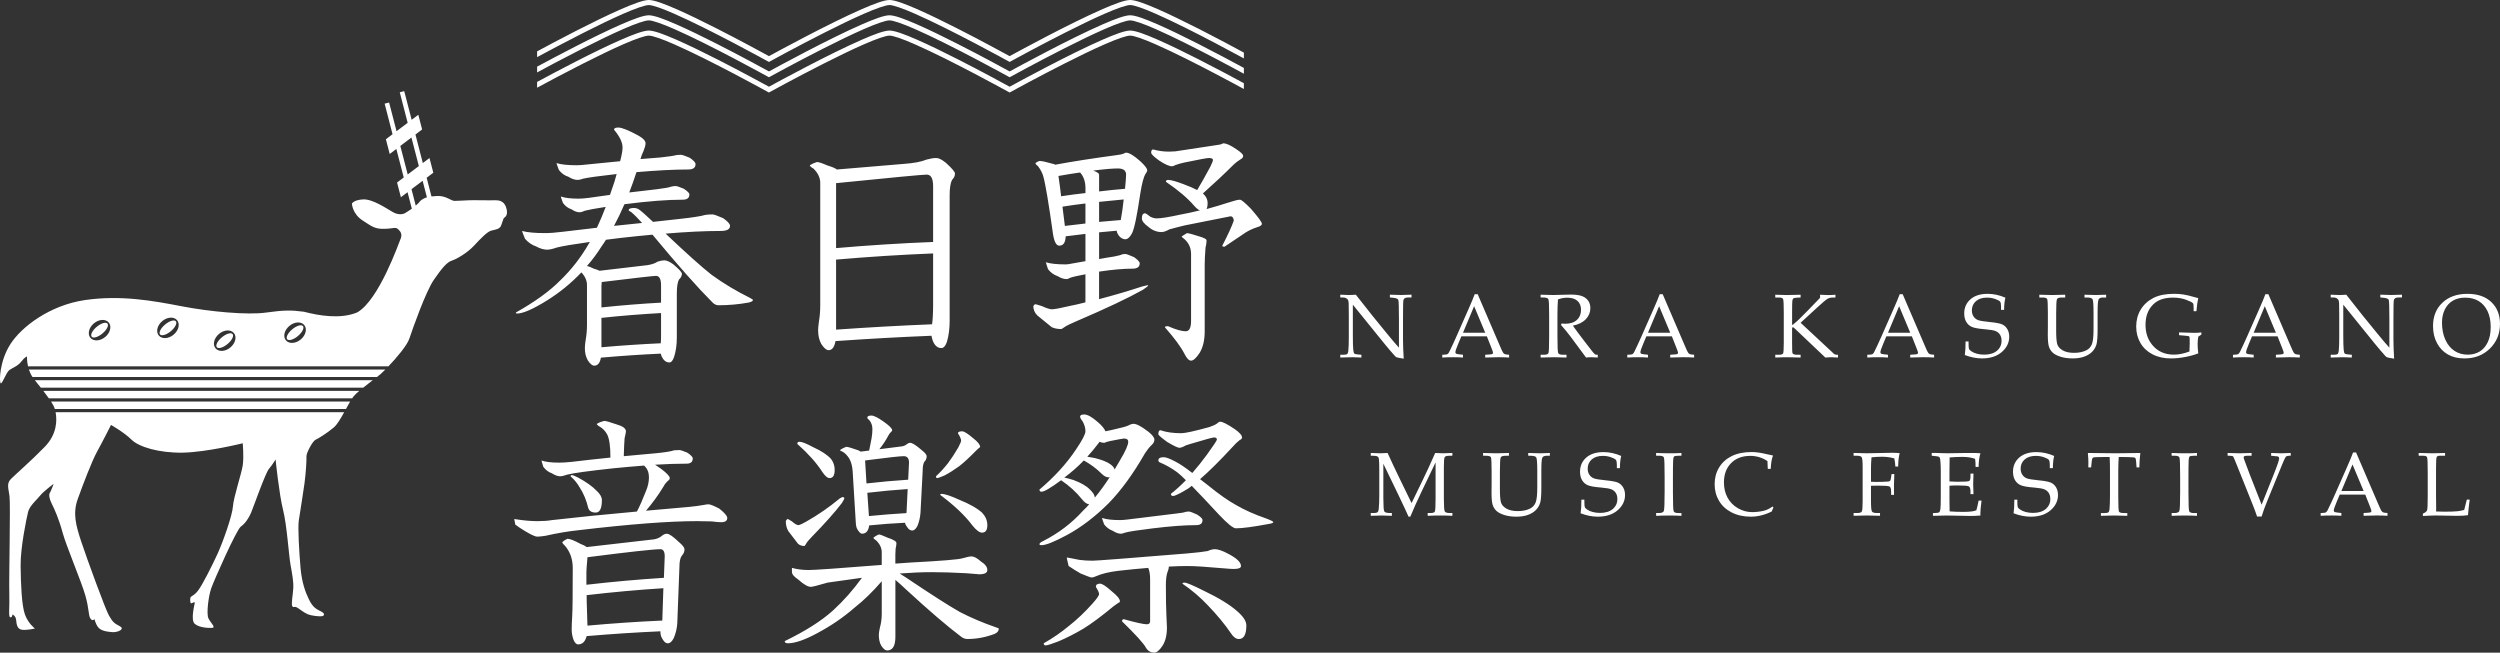 <svg xmlns="http://www.w3.org/2000/svg" id="c" viewBox="0 0 1285.05 335.47"><rect x="0" y="0" width="1285.05" height="335.47" fill="#333333" stroke="none"/><g id="d"><path d="M695.39,156.61v15.69c0,3.57.07,6.06.21,7.47.11,1.08.29,1.73.54,1.96.25.24.98.41,2.18.51l1.46.11v1.43c-1.65-.11-3.15-.16-4.48-.16-.92,0-3.05.05-6.37.16v-1.43h1.63c.98,0,1.63-.14,1.93-.41s.49-.81.57-1.61c.17-1.66.25-3.93.25-6.79v-11.28c0-2.12-.02-4.21-.07-6.29-.03-.88-.15-1.48-.35-1.8-.2-.33-.5-.62-.9-.87-.39-.26-.95-.39-1.66-.39h-1.41v-1.43c1.92.11,3.39.16,4.4.16,1.09,0,2.28-.05,3.59-.16,1.5,1.83,2.91,3.61,4.23,5.34,1.32,1.73,2.7,3.48,4.12,5.23l7.76,9.53c2.8,3.42,4.82,5.8,6.06,7.13v-14.57c0-6.1-.11-9.43-.33-10-.22-.57-1.09-.93-2.62-1.08l-1.7-.16v-1.43c2.44.11,4.33.16,5.67.16s3.22-.05,5.45-.16v1.43h-1.75c-1.41,0-2.22.47-2.43,1.41-.14.62-.2,3.93-.2,9.94v10.24c0,2.75.12,6.04.36,9.87-2.06-.32-3.25-.55-3.59-.69-.33-.14-.65-.38-.95-.71-1.68-1.86-3.44-3.93-5.29-6.2l-16.32-20.16ZM764.29,172.89h-13.13l-1.54,3.65c-1.01,2.42-1.52,3.9-1.52,4.45,0,.35.09.6.28.75.19.15.67.27,1.44.36l2.18.25v1.43c-1.45-.11-3.09-.16-4.9-.16-2.18,0-4.09.05-5.74.16v-1.43l.68-.02c1.06-.03,1.74-.14,2.05-.33.31-.19.64-.65.99-1.4,1.07-2.18,2.17-4.53,3.29-7.06l6.24-14.14c1.67-3.75,2.8-6.48,3.41-8.17h1.54l11.48,26.71c.77,1.82,1.29,2.91,1.54,3.28.26.37.55.64.88.79.33.16,1.08.27,2.25.33v1.43c-1.97-.11-3.84-.16-5.63-.16-1.67,0-3.88.05-6.65.16v-1.43l2.25-.14c.8-.06,1.28-.14,1.43-.25.23-.17.34-.38.34-.63,0-.27-.23-.98-.68-2.13l-2.49-6.31ZM752.01,171.03h11.43l-5.71-13.64-5.72,13.64ZM808.49,167.4c1.48,2.13,3.32,4.62,5.51,7.44l4.36,5.65c.77.97,1.29,1.52,1.54,1.66.26.14.52.2.79.2h.59v1.43c-1.26-.11-2.35-.16-3.29-.16-.86,0-1.77.05-2.72.16l-8.04-10.85c-1.5-2-3.1-3.95-4.81-5.86l.23-.77c.88.08,1.53.11,1.95.11,2.53,0,4.51-.65,5.94-1.95,1.43-1.3,2.14-3.04,2.14-5.22,0-1.95-.61-3.48-1.82-4.57-1.21-1.1-2.96-1.65-5.24-1.65-1.59,0-3.19.29-4.79.89-.18,2.41-.27,4.98-.27,7.72v10.96c0,5.34.13,8.3.39,8.89.26.58,1.09.87,2.5.87h1.77v1.43c-2.51-.11-4.59-.16-6.24-.16-1.3,0-3.65.05-7.06.16v-1.43h1.7c1.3,0,2.07-.28,2.32-.85s.36-3.55.36-8.95v-10.92c0-4.69-.14-7.32-.42-7.88-.28-.56-1.19-.84-2.74-.84h-1.23v-1.43c2.81.11,4.96.16,6.45.16,1,0,2.44-.04,4.31-.11,2.18-.08,3.75-.11,4.7-.11,2.62,0,4.6.28,5.96.83,1.35.55,2.38,1.35,3.09,2.39.7,1.04,1.06,2.29,1.06,3.75,0,2.13-.77,4.02-2.3,5.65-1.54,1.63-3.76,2.75-6.68,3.36ZM859.39,172.89h-13.13l-1.54,3.65c-1.01,2.42-1.52,3.9-1.52,4.45,0,.35.09.6.28.75.19.15.67.27,1.44.36l2.18.25v1.43c-1.45-.11-3.09-.16-4.9-.16-2.18,0-4.09.05-5.74.16v-1.43l.68-.02c1.06-.03,1.74-.14,2.05-.33.31-.19.64-.65.99-1.4,1.07-2.18,2.17-4.53,3.29-7.06l6.24-14.14c1.67-3.75,2.8-6.48,3.41-8.17h1.54l11.48,26.71c.77,1.82,1.29,2.91,1.54,3.28.26.37.55.64.88.79.33.16,1.08.27,2.25.33v1.43c-1.97-.11-3.84-.16-5.63-.16-1.67,0-3.88.05-6.65.16v-1.43l2.25-.14c.8-.06,1.28-.14,1.43-.25.23-.17.34-.38.34-.63,0-.27-.23-.98-.68-2.13l-2.49-6.31ZM847.1,171.03h11.43l-5.71-13.64-5.72,13.64ZM925.54,165.9l15.48,14.41,1.41,1.34c.29.29.58.48.87.57.29.09.78.14,1.46.14v1.43c-1.24-.11-2.33-.16-3.27-.16-.98,0-2.06.05-3.22.16l-15.64-14.84c-.53-.5-.85-.75-.98-.75-.32,0-.48.29-.48.88v6.92c0,3.37.07,5.22.21,5.54.23.54,1.05.82,2.46.82h1.71v1.43c-2.47-.11-4.66-.16-6.57-.16s-4.15.05-6.46.16v-1.43h1.84c1.21,0,1.94-.22,2.18-.67s.36-2.37.36-5.78v-15.18c0-4.16-.12-6.5-.36-7.02-.24-.52-.97-.78-2.18-.78h-1.84v-1.43c2.77.11,4.78.16,6.03.16.89,0,3.23-.05,7-.16v1.43l-1.8.07c-1.03.04-1.69.19-1.96.42-.27.23-.45.7-.51,1.4-.07.7-.1,2.7-.1,6.01v6.13h.32c1.24-1.01,2.31-1.94,3.2-2.78s2.36-2.31,4.4-4.41l6.45-6.67v-1.59c1.66.11,3.04.16,4.13.16s2.39-.05,3.77-.16v1.43h-1.23c-1.09,0-2.01.21-2.77.62s-2.5,1.88-5.24,4.39l-8.67,7.97ZM982.75,172.89h-13.13l-1.54,3.65c-1.01,2.42-1.52,3.9-1.52,4.45,0,.35.09.6.28.75.19.15.67.27,1.44.36l2.18.25v1.43c-1.45-.11-3.09-.16-4.9-.16-2.18,0-4.09.05-5.74.16v-1.43l.68-.02c1.06-.03,1.74-.14,2.05-.33.31-.19.64-.65.99-1.4,1.07-2.18,2.17-4.53,3.29-7.06l6.24-14.14c1.67-3.75,2.8-6.48,3.41-8.17h1.54l11.48,26.71c.77,1.82,1.29,2.91,1.54,3.28.26.37.55.64.88.79.33.16,1.08.27,2.25.33v1.43c-1.97-.11-3.84-.16-5.63-.16-1.67,0-3.88.05-6.65.16v-1.43l2.25-.14c.8-.06,1.28-.14,1.43-.25.23-.17.34-.38.34-.63,0-.27-.23-.98-.68-2.13l-2.49-6.31ZM970.47,171.03h11.43l-5.71-13.64-5.72,13.64ZM1030.82,153.01c-.42,1.57-.65,3.66-.68,6.26h-1.57v-1.82c0-1.18-.16-1.98-.48-2.41-.32-.42-1.15-.87-2.49-1.35s-2.75-.71-4.23-.71c-2.42,0-4.32.61-5.71,1.83-1.38,1.22-2.08,2.79-2.08,4.71,0,1.21.28,2.25.85,3.12.57.87,1.33,1.5,2.29,1.88.96.38,3,.72,6.12,1.02,3.12.3,5.22.7,6.32,1.2,1.1.5,1.97,1.3,2.63,2.41.66,1.11.99,2.42.99,3.93,0,3.04-1.27,5.66-3.81,7.86s-5.93,3.29-10.17,3.29c-1.45,0-2.92-.15-4.39-.44s-2.96-.73-4.46-1.3c.27-1.82.4-4.15.39-6.99h1.54v1.14c0,1.47.08,2.38.23,2.72.15.35.51.72,1.07,1.11.83.59,1.82,1.04,2.97,1.35,1.15.31,2.39.47,3.72.47,2.86,0,5.07-.67,6.63-2.02s2.34-3.06,2.34-5.13c0-1.21-.26-2.24-.79-3.08-.53-.84-1.27-1.46-2.22-1.87s-2.72-.72-5.29-.93c-3.42-.27-5.74-.68-6.97-1.23s-2.19-1.4-2.88-2.58c-.7-1.17-1.04-2.63-1.04-4.37,0-2.95,1.07-5.36,3.2-7.24,2.13-1.88,5.08-2.81,8.85-2.81,1.51,0,3.03.16,4.55.49,1.52.33,3.04.82,4.57,1.49ZM1048.26,152.92v-1.43c3.1.11,5.36.16,6.76.16,1.48,0,3.66-.05,6.54-.16v1.43h-1.66c-1.42,0-2.28.27-2.56.82-.29.54-.43,3.01-.43,7.4v8.9c0,3.25.18,5.52.53,6.79.35,1.27,1.27,2.35,2.76,3.22,1.48.88,3.46,1.32,5.95,1.32s4.71-.47,6.47-1.41c1.21-.65,2.1-1.66,2.66-3.03.56-1.37.84-3.97.84-7.8v-8.56c0-3.96-.18-6.23-.53-6.8s-1.33-.85-2.94-.85h-1.18v-1.43c3.14.11,5.13.16,5.98.16,1.38,0,3.09-.05,5.14-.16v1.43h-1.55c-1.2,0-1.97.32-2.32.96-.34.64-.51,2.9-.51,6.77v8.51c0,3.89-.19,6.51-.58,7.86-.39,1.35-1.09,2.58-2.11,3.67-1.02,1.09-2.38,1.95-4.09,2.59-1.7.64-3.7.95-6,.95s-4.46-.28-6.24-.85c-1.79-.57-3.13-1.27-4.03-2.1s-1.55-1.85-1.95-3.05c-.4-1.2-.6-3.25-.6-6.14l.04-4.31v-6.92c0-4.27-.12-6.66-.37-7.17-.25-.51-1.05-.77-2.39-.77h-1.61ZM1129.96,173.05c-.23,1.27-.34,2.57-.34,3.88,0,1.39.11,2.96.34,4.7-2.01.79-4.29,1.42-6.82,1.89-2.53.48-4.96.72-7.27.72-3.57,0-6.71-.7-9.41-2.1s-4.78-3.34-6.23-5.83c-1.45-2.49-2.18-5.32-2.18-8.48s.78-6.18,2.34-8.73c1.56-2.55,3.73-4.53,6.51-5.95s6.31-2.12,10.58-2.12c1.74,0,3.34.11,4.81.34,1.47.23,3.38.68,5.74,1.36l1.93.52c-.4,1.6-.72,3.84-.95,6.72h-1.43v-1.5c0-1.48-.12-2.35-.36-2.61-.45-.48-1.66-1.08-3.61-1.8s-4.18-1.08-6.7-1.08c-4.45,0-7.85,1.2-10.21,3.59-2.57,2.6-3.86,6.04-3.86,10.33s1.16,7.58,3.47,10.4c2.72,3.33,6.44,4.99,11.14,4.99,2.45,0,5.11-.54,7.97-1.62.09-1.27.14-2.63.14-4.07,0-1.87-.03-2.94-.09-3.22-.06-.28-.17-.46-.33-.55-.16-.08-.95-.19-2.37-.31l-2.68-.23v-1.43c3.46.15,6.04.23,7.72.23,1.45,0,2.7-.08,3.74-.23v1.13l-1.59,1.04ZM1170.72,172.89h-13.13l-1.54,3.65c-1.01,2.42-1.52,3.9-1.52,4.45,0,.35.09.6.28.75.19.15.67.27,1.44.36l2.18.25v1.43c-1.45-.11-3.09-.16-4.9-.16-2.18,0-4.09.05-5.74.16v-1.43l.68-.02c1.06-.03,1.74-.14,2.05-.33.31-.19.64-.65.99-1.4,1.07-2.18,2.17-4.53,3.29-7.06l6.24-14.14c1.67-3.75,2.8-6.48,3.41-8.17h1.54l11.48,26.71c.77,1.82,1.29,2.91,1.54,3.28.26.37.55.64.88.79.33.16,1.08.27,2.25.33v1.43c-1.97-.11-3.84-.16-5.63-.16-1.67,0-3.88.05-6.65.16v-1.43l2.25-.14c.8-.06,1.28-.14,1.43-.25.23-.17.34-.38.34-.63,0-.27-.23-.98-.68-2.13l-2.49-6.31ZM1158.43,171.03h11.43l-5.71-13.64-5.72,13.64ZM1204.49,156.61v15.69c0,3.57.07,6.06.21,7.47.11,1.08.29,1.73.54,1.96.25.24.98.41,2.18.51l1.46.11v1.43c-1.65-.11-3.15-.16-4.48-.16-.92,0-3.05.05-6.37.16v-1.43h1.63c.98,0,1.63-.14,1.93-.41s.49-.81.57-1.61c.17-1.66.25-3.93.25-6.79v-11.28c0-2.12-.02-4.21-.07-6.29-.03-.88-.15-1.48-.35-1.8-.2-.33-.5-.62-.9-.87-.39-.26-.95-.39-1.66-.39h-1.41v-1.43c1.92.11,3.39.16,4.4.16,1.09,0,2.28-.05,3.59-.16,1.5,1.83,2.91,3.61,4.23,5.34,1.32,1.73,2.7,3.48,4.12,5.23l7.76,9.53c2.8,3.42,4.82,5.8,6.06,7.13v-14.57c0-6.1-.11-9.43-.33-10-.22-.57-1.09-.93-2.62-1.08l-1.7-.16v-1.43c2.44.11,4.33.16,5.67.16s3.22-.05,5.45-.16v1.43h-1.75c-1.41,0-2.22.47-2.43,1.41-.14.62-.2,3.93-.2,9.94v10.24c0,2.75.12,6.04.36,9.87-2.06-.32-3.25-.55-3.59-.69-.33-.14-.65-.38-.95-.71-1.68-1.86-3.44-3.93-5.29-6.2l-16.32-20.16ZM1250.62,167.63c0-4.98,1.6-8.99,4.82-12.03,3.21-3.04,7.49-4.56,12.83-4.56s9.34,1.41,12.32,4.23c2.98,2.82,4.46,6.57,4.46,11.25,0,5.04-1.73,9.25-5.18,12.64-3.45,3.39-7.81,5.08-13.06,5.08-3.29,0-6.12-.67-8.49-2-2.38-1.33-4.25-3.28-5.63-5.83-1.38-2.56-2.07-5.48-2.07-8.78ZM1255.23,165.77c0,3.42.59,6.4,1.76,8.93,1.17,2.54,2.75,4.43,4.71,5.7,1.97,1.26,4.22,1.9,6.75,1.9,2.35,0,4.4-.54,6.16-1.61s3.14-2.68,4.15-4.81c1.01-2.13,1.51-4.73,1.51-7.79,0-3.21-.56-5.95-1.67-8.23-1.11-2.28-2.64-3.99-4.58-5.14-1.94-1.15-4.23-1.72-6.88-1.72-2.42,0-4.51.51-6.27,1.52s-3.13,2.5-4.13,4.46c-1,1.96-1.5,4.23-1.5,6.8ZM737.9,237.74l-6.75,14.04c-2.53,5.27-4.6,9.87-6.22,13.81h-.91c-.56-1.35-2.17-4.81-4.82-10.38l-8.13-16.84v17.55c0,4.09.16,6.41.49,6.96.33.55,1.34.83,3.05.83h.84v1.43c-2.11-.11-3.82-.16-5.14-.16-.96,0-2.86.05-5.71.16v-1.43h1.48c1,0,1.66-.14,2-.43s.54-.81.61-1.57c.2-2.12.29-4.4.29-6.85v-12.85c0-3.1-.07-5.15-.2-6.15-.06-.51-.28-.91-.67-1.18s-1.15-.41-2.3-.41h-1.2v-1.43c2.63.11,4.29.16,4.97.16.86,0,2.09-.05,3.68-.16,1.83,4.07,3.95,8.56,6.34,13.47l5.98,12.29,5.52-11.38c1.94-3.98,4.15-8.77,6.63-14.38,1.89.11,3.22.16,3.99.16.89,0,2.5-.05,4.83-.16v1.43h-1.48c-1.34,0-2.16.23-2.45.69-.3.46-.44,2.12-.44,4.98v16.59c0,3.69.16,5.81.47,6.36.31.54,1.18.82,2.61.82h1.3v1.43c-2.1-.11-4.12-.16-6.04-.16-2.12,0-4.33.05-6.65.16v-1.43h1.5c1.19,0,1.92-.26,2.17-.78.25-.52.38-2.77.38-6.73v-18.45ZM762.33,234.27v-1.43c3.1.11,5.36.16,6.76.16,1.48,0,3.66-.05,6.54-.16v1.43h-1.66c-1.42,0-2.28.27-2.56.82-.29.54-.43,3.01-.43,7.4v8.9c0,3.25.18,5.52.53,6.79.35,1.27,1.27,2.35,2.76,3.22,1.48.88,3.46,1.32,5.95,1.32s4.71-.47,6.47-1.41c1.21-.65,2.1-1.66,2.66-3.03.56-1.37.84-3.97.84-7.8v-8.56c0-3.96-.18-6.23-.53-6.8s-1.33-.85-2.94-.85h-1.18v-1.43c3.14.11,5.13.16,5.98.16,1.38,0,3.09-.05,5.14-.16v1.43h-1.55c-1.2,0-1.97.32-2.32.96-.34.64-.51,2.9-.51,6.77v8.51c0,3.89-.19,6.51-.58,7.86-.39,1.35-1.09,2.58-2.11,3.67-1.02,1.09-2.38,1.95-4.09,2.59-1.7.64-3.7.95-6,.95s-4.46-.28-6.24-.85c-1.79-.57-3.13-1.27-4.03-2.1s-1.55-1.85-1.95-3.05c-.4-1.2-.6-3.25-.6-6.14l.04-4.31v-6.92c0-4.27-.12-6.66-.37-7.17-.25-.51-1.05-.77-2.39-.77h-1.61ZM833.34,234.36c-.42,1.57-.65,3.66-.68,6.26h-1.57v-1.82c0-1.18-.16-1.98-.48-2.41-.32-.42-1.15-.87-2.49-1.35s-2.75-.71-4.23-.71c-2.42,0-4.32.61-5.71,1.83-1.38,1.22-2.08,2.79-2.08,4.71,0,1.21.28,2.25.85,3.12.57.87,1.33,1.5,2.29,1.88.96.38,3,.72,6.12,1.02,3.12.3,5.22.7,6.32,1.2,1.1.5,1.97,1.3,2.63,2.41.66,1.11.99,2.42.99,3.93,0,3.04-1.27,5.66-3.81,7.86s-5.93,3.29-10.17,3.29c-1.45,0-2.92-.15-4.39-.44s-2.96-.73-4.46-1.3c.27-1.82.4-4.15.39-6.99h1.54v1.14c0,1.47.08,2.38.23,2.72.15.35.51.72,1.07,1.11.83.59,1.82,1.04,2.97,1.35,1.15.31,2.39.47,3.72.47,2.86,0,5.07-.67,6.63-2.02s2.34-3.06,2.34-5.13c0-1.21-.26-2.24-.79-3.08-.53-.84-1.27-1.46-2.22-1.87s-2.72-.72-5.29-.93c-3.42-.27-5.74-.68-6.97-1.23s-2.19-1.4-2.88-2.58c-.7-1.17-1.04-2.63-1.04-4.37,0-2.95,1.07-5.36,3.2-7.24,2.13-1.88,5.08-2.81,8.85-2.81,1.51,0,3.03.16,4.55.49,1.52.33,3.04.82,4.57,1.49ZM851.27,263.7h1.43c1.41,0,2.25-.34,2.53-1.02.28-.68.42-3.94.42-9.78v-7.69c0-6.05-.12-9.39-.36-10.01s-.97-.93-2.18-.93h-1.84v-1.43c2.52.11,5,.16,7.46.16,2.05,0,3.9-.05,5.57-.16v1.43h-1.76c-1.08,0-1.76.13-2.03.39-.27.26-.43.91-.48,1.95-.08,1.62-.11,4.5-.11,8.65v7.83c0,5.89.13,9.13.39,9.73.26.6,1.09.9,2.49.9h1.51v1.43c-1.86-.11-3.9-.16-6.09-.16-2.56,0-4.87.05-6.93.16v-1.43ZM908.68,241.03l-.18-4.04c-1.35-.89-2.76-1.56-4.23-2s-3.01-.66-4.62-.66c-4.08,0-7.36,1.24-9.82,3.72-2.46,2.48-3.69,5.8-3.69,9.96,0,2.92.62,5.52,1.87,7.81,1.25,2.28,3.02,4.09,5.32,5.42,2.3,1.33,4.73,2,7.29,2,2.03,0,4.03-.23,6.01-.7,1.48-.35,2.97-1.07,4.47-2.18l.48.45c-.32.7-.61,1.4-.88,2.11-1.77.88-3.55,1.54-5.34,1.99s-3.6.67-5.41.67c-3.72,0-7-.72-9.82-2.16-2.82-1.44-4.99-3.42-6.5-5.96-1.51-2.53-2.27-5.4-2.27-8.59s.76-6.05,2.29-8.57,3.69-4.47,6.48-5.86c2.79-1.38,6.22-2.08,10.29-2.08,2.13,0,4.63.35,7.49,1.04,1.42.33,2.58.58,3.47.75-.68,1.62-1.07,3.9-1.18,6.85h-1.52ZM961.72,249.7v7.79c0,3.1.17,4.91.5,5.43s1.18.78,2.54.78h1.61v1.43c-2.88-.11-5.17-.16-6.88-.16s-3.96.05-6.7.16v-1.43h1.82c1.3,0,2.1-.25,2.39-.75s.44-2.32.44-5.47v-17.12c0-3.07-.16-4.85-.49-5.35-.33-.5-1.17-.75-2.53-.75h-1.63v-1.43c2.51.11,4.77.16,6.79.16l13.05-.25c1.36,0,2.65.07,3.86.2-.48,1.62-.75,3.91-.79,6.88h-1.45c-.09-1.57-.27-2.98-.54-4.22-2.07-.54-4.17-.82-6.29-.82-1.85,0-3.65.1-5.42.29-.18,1.97-.27,3.75-.27,5.36v7.22c.91.04,1.8.07,2.68.07,2.27,0,4.26-.06,5.97-.18.57-.03.96-.15,1.17-.37s.37-.81.51-1.76l.23-1.73h1.43c-.12,2.77-.18,4.55-.18,5.33l.02,5.36h-1.5v-1.75c0-1.39-.27-2.24-.79-2.54-.53-.3-2.56-.45-6.08-.45-.97,0-2.12.02-3.45.07ZM1002.06,249.7v5.57l.02,3.21c0,2,.02,3.46.07,4.39,2.21.17,4.58.25,7.11.25,1.7,0,3.12-.08,4.27-.23.74-.09,1.53-.29,2.36-.59.38-1.33.76-3,1.16-4.99h1.5c-.41,3.32-.61,5.54-.61,6.65l.04,1.02c-1.74.15-3.45.23-5.13.23l-3.56-.07c-3.93-.11-6.82-.16-8.67-.16s-4.12.05-7.06.16v-1.43h.7c1.32,0,2.14-.13,2.49-.39.34-.26.57-.86.68-1.82s.17-3.06.17-6.31v-12.46c0-2.04-.05-3.71-.15-5.02s-.2-2.08-.32-2.33c-.11-.25-.28-.44-.49-.58-.21-.14-.86-.26-1.95-.36l-1.75-.18v-1.43h2.45l2.41.08c1.35.05,2.37.08,3.06.08l8.72-.13,4.13-.03c1.41-.01,2.83.04,4.27.16-.58,1.8-.89,4.14-.95,7.01h-1.54c0-1.66-.08-3.05-.25-4.15-1.79-.67-3.98-1-6.58-1-2.07,0-4.24.09-6.51.27.01,1.42,0,2.84-.05,4.26l-.04,3.49v4.6c1.5.11,2.82.16,3.97.16,3.6,0,5.64-.12,6.12-.37.48-.25.72-1.03.72-2.33v-1.48h1.54c-.11,2.29-.16,4.11-.16,5.47,0,1.44.05,3.13.16,5.08h-1.54v-1.32c0-1.45-.28-2.34-.85-2.67-.57-.33-2.57-.49-6-.49-1.27,0-2.59.05-3.95.16ZM1055.89,234.36c-.42,1.57-.65,3.66-.68,6.26h-1.57v-1.82c0-1.18-.16-1.98-.48-2.41-.32-.42-1.15-.87-2.49-1.35s-2.75-.71-4.23-.71c-2.42,0-4.32.61-5.71,1.83-1.38,1.22-2.08,2.79-2.08,4.71,0,1.21.28,2.25.85,3.12.57.87,1.33,1.5,2.29,1.88.96.38,3,.72,6.12,1.02,3.12.3,5.22.7,6.32,1.2,1.1.5,1.97,1.3,2.63,2.41.66,1.11.99,2.42.99,3.93,0,3.04-1.27,5.66-3.81,7.86s-5.93,3.29-10.17,3.29c-1.45,0-2.92-.15-4.39-.44s-2.96-.73-4.46-1.3c.27-1.82.4-4.15.39-6.99h1.54v1.14c0,1.47.08,2.38.23,2.72.15.35.51.72,1.07,1.11.83.59,1.82,1.04,2.97,1.35,1.15.31,2.39.47,3.72.47,2.86,0,5.07-.67,6.63-2.02s2.34-3.06,2.34-5.13c0-1.21-.26-2.24-.79-3.08-.53-.84-1.27-1.46-2.22-1.87s-2.72-.72-5.29-.93c-3.42-.27-5.74-.68-6.97-1.23s-2.19-1.4-2.88-2.58c-.7-1.17-1.04-2.63-1.04-4.37,0-2.95,1.07-5.36,3.2-7.24,2.13-1.88,5.08-2.81,8.85-2.81,1.51,0,3.03.16,4.55.49,1.52.33,3.04.82,4.57,1.49ZM1089.08,234.9c-.17,2.27-.25,4.66-.25,7.17v12.94c0,4.81.12,7.46.36,7.96.24.49,1.1.74,2.59.74h1.7v1.43c-2.68-.11-4.95-.16-6.81-.16s-4.13.05-6.76.16v-1.43h1.91c1,0,1.65-.13,1.95-.4s.49-.78.57-1.55c.15-1.77.23-4.06.23-6.85v-12.96c0-2.56-.05-4.9-.16-7.04h-2.31c-3.73,0-5.78.09-6.16.26-.38.17-.63.85-.75,2.03l-.32,3.04h-1.43l.04-2.7c0-1.09-.09-2.66-.27-4.7,8.17.11,12.97.16,14.41.16l12.55-.16c-.29,2.56-.45,5.02-.5,7.4h-1.43l-.23-2.97c-.09-1.03-.22-1.64-.39-1.83-.17-.19-.54-.31-1.11-.35-1.66-.12-3.56-.18-5.67-.18h-1.77ZM1116.26,263.7h1.43c1.41,0,2.25-.34,2.53-1.02.28-.68.42-3.94.42-9.78v-7.69c0-6.05-.12-9.39-.36-10.01s-.97-.93-2.18-.93h-1.84v-1.43c2.52.11,5,.16,7.46.16,2.05,0,3.9-.05,5.57-.16v1.43h-1.76c-1.08,0-1.76.13-2.03.39-.27.26-.43.91-.48,1.95-.08,1.62-.11,4.5-.11,8.65v7.83c0,5.89.13,9.13.39,9.73.26.6,1.09.9,2.49.9h1.51v1.43c-1.86-.11-3.9-.16-6.09-.16-2.56,0-4.87.05-6.93.16v-1.43ZM1160.18,265.5c-.68-2.03-1.38-3.93-2.09-5.7l-8.13-20.31c-1.17-2.94-1.85-4.54-2.04-4.81-.2-.27-.85-.41-1.95-.41h-.93v-1.43c2.37.11,4.38.16,6.03.16,1.75,0,3.84-.05,6.29-.16v1.43h-2.24c-.77,0-1.27.07-1.49.22-.23.14-.34.37-.34.67,0,.2.04.42.11.66l2.94,7.85,6.18,15.75,6-15.01c2.01-5.01,3.01-7.94,3.01-8.79,0-.69-.42-1.05-1.24-1.08l-.93-.07-1.95-.2v-1.43c2.01.11,3.66.16,4.96.16s3.06-.05,5.11-.16v1.43h-.91c-.73,0-1.25.17-1.58.51s-.91,1.55-1.76,3.62l-7.65,18.68c-1.44,3.51-2.46,6.32-3.06,8.42h-2.34ZM1215.8,254.24h-13.13l-1.54,3.65c-1.01,2.42-1.52,3.9-1.52,4.45,0,.35.09.6.28.75.19.15.67.27,1.44.36l2.18.25v1.43c-1.45-.11-3.09-.16-4.9-.16-2.18,0-4.09.05-5.74.16v-1.43l.68-.02c1.06-.03,1.74-.14,2.05-.33.31-.19.64-.65.99-1.4,1.07-2.18,2.17-4.53,3.29-7.06l6.24-14.14c1.67-3.75,2.8-6.48,3.41-8.17h1.54l11.48,26.71c.77,1.82,1.29,2.91,1.54,3.28.26.37.55.64.88.79.33.16,1.08.27,2.25.33v1.43c-1.97-.11-3.84-.16-5.63-.16-1.67,0-3.88.05-6.65.16v-1.43l2.25-.14c.8-.06,1.28-.14,1.43-.25.23-.17.34-.38.34-.63,0-.27-.23-.98-.68-2.13l-2.49-6.31ZM1203.52,252.38h11.43l-5.71-13.64-5.72,13.64ZM1252.17,262.91c1.48.08,2.93.11,4.33.11,2.84,0,5.07-.08,6.67-.23,1.12-.12,2.28-.34,3.47-.66l1.36-5.33h1.47c-.38,2.86-.67,5.53-.88,8.01-1.36.23-3.22.34-5.58.34l-10.8-.18c-1.45,0-3.71.08-6.79.25v-1.2c1.21-.53,1.93-1.1,2.15-1.7.22-.61.33-3,.33-7.2v-12.48c0-4.54-.11-7.07-.33-7.59-.22-.52-.84-.78-1.85-.78h-2.47v-1.43c3.6.11,5.99.16,7.17.16,1.57,0,3.71-.05,6.4-.16v1.43h-2.81c-.8,0-1.31.23-1.52.69-.21.46-.32,2.38-.32,5.75v14.46l.07,6.4-.07,1.34ZM286.07,83.84c2.38.74,5.81,1.1,10.31,1.1,1.46,0,3.34-.13,5.64-.42,5.22-.55,10.8-1.1,16.75-1.65.83-3.2,1.24-5.54,1.24-7.01,0-2.65-1.47-5.72-4.4-9.2,0-.73.74-1.1,2.19-1.1,1.84,0,5.27,1.38,10.31,4.12,2.47,1.37,3.71,2.71,3.71,3.98,0,.92-.36,2.29-1.1,4.12-.55,1.01-1.05,2.34-1.51,3.98,3.3-.27,6.73-.55,10.3-.82,4.22-.46,6.97-.87,8.25-1.24.81-.09,1.56-.14,2.19-.14s2.16.5,4.54,1.51c2.01,1.37,3.03,2.47,3.03,3.3,0,1.82-1.24,2.75-3.72,2.75-7.32,0-16.21.46-26.65,1.37-1.19,3.66-2.43,7.14-3.71,10.44,4.49-.55,9.21-1.1,14.15-1.65,3.84-.46,6.37-.92,7.55-1.38.74-.18,1.47-.27,2.21-.27.55,0,1.92.46,4.12,1.38,1.92,1.28,2.89,2.24,2.89,2.88,0,1.84-1.11,2.75-3.3,2.75-7.97,0-18,.78-30.09,2.34-1.74,4.04-3.53,7.74-5.36,11.13,4.67-.46,9.48-.96,14.43-1.5-2.12-2.38-3.99-4.26-5.64-5.64-.82-.37-1.23-.69-1.23-.96,0-.73.92-1.1,2.75-1.1.91,0,1.78.27,2.61.82,1.28.92,3.66,3.03,7.14,6.32,4.5-.46,9.02-.96,13.61-1.51,6.78-.73,11.17-1.42,13.19-2.06,1.28-.19,2.52-.27,3.71-.27.73,0,2.56.64,5.5,1.92,2.38,1.65,3.57,2.98,3.57,3.98,0,1.74-1.61,2.61-4.82,2.61-8.15,0-17.58.46-28.3,1.37,10.63,10.07,18.5,17.13,23.63,21.16,6.05,4.4,12.6,8.33,19.65,11.82,1.1.64,1.65,1.01,1.65,1.1,0,.55-.78,1-2.33,1.37-5.13.92-10.26,1.37-15.4,1.37-1.08,0-2.1-.46-3.02-1.37-7.69-7.69-17.77-19.05-30.23-34.08-.18-.27-.41-.55-.68-.83-5.13.46-10.54,1.01-16.22,1.65-2.74.37-5.31.68-7.7.96-.73,1.19-1.46,2.29-2.19,3.29-2.29,3.66-4.81,7.06-7.56,10.17.83.19,1.97.64,3.43,1.38,1.29.37,2.29.73,3.03,1.1l22.26-2.61c3.48-.27,6-.97,7.55-2.06,1.37-.46,2.52-.69,3.43-.69,1.28,0,2.84.69,4.67,2.06,2.93,2.47,4.41,4.08,4.41,4.81,0,1.1-.51,2.11-1.52,3.03-.73,1.37-1.09,3.8-1.09,7.28v22.53c0,3.67-.46,6.96-1.39,9.89-.64,1.92-1.46,2.89-2.46,2.89-1.65,0-2.99-1.06-3.99-3.16-.09-.46-.23-.92-.41-1.38-10.08.46-20.33,1.15-30.78,2.07-.46,2.75-1.6,4.12-3.43,4.12-1.02,0-2.11-.92-3.3-2.75-1.01-1.74-1.51-3.84-1.51-6.32,0-.92.14-2.29.41-4.12.45-2.47.68-5.04.68-7.69v-20.47c0-2.39-.96-4.58-2.88-6.59-5.22,5.5-11.04,10.26-17.45,14.28-7.33,4.59-12.55,6.87-15.66,6.87-.37,0-.55-.18-.55-.54,9.81-5.5,17.45-11.04,22.94-16.63,5.68-5.5,10.48-11.68,14.43-18.55.27-.36.5-.73.68-1.09-8.52,1.19-14.21,2.15-17.03,2.88-2.12.74-3.76,1.1-4.95,1.1-1.74,0-3.62-.55-5.64-1.65-2.19-.73-4.12-2.06-5.76-3.98-1.01-2.48-1.5-3.8-1.5-3.99,2.75.74,6.68,1.1,11.81,1.1,2.48,0,5.5-.23,9.07-.68,5.68-.64,11.54-1.33,17.59-2.07,1.55-3.29,3.07-6.86,4.53-10.72-5.31.83-8.84,1.47-10.58,1.93-1.19.55-2.16.83-2.89.83-1.28,0-2.65-.51-4.12-1.52-1.74-.55-3.21-1.64-4.4-3.29-.73-2.01-1.1-3.11-1.1-3.29,2.11.74,5.13,1.11,9.07,1.11,1.47,0,3.25-.14,5.36-.42,3.39-.47,7.01-.96,10.85-1.52.72-2.19,1.51-4.48,2.34-6.87.36-1.37.73-2.66,1.09-3.85-8.89,1.01-14.56,1.78-17.04,2.34-1.28.47-2.29.68-3.02.68-1.46,0-3.07-.55-4.81-1.65-1.83-.54-3.43-1.69-4.81-3.43-.83-2.19-1.24-3.39-1.24-3.57ZM309.15,158.03c10.44-1.1,20.66-1.92,30.64-2.47v-8.93c0-3.21-.87-4.82-2.61-4.82-1.29,0-10.57,1.05-27.89,3.16-.09.91-.14,1.65-.14,2.19v10.85ZM309.15,178.5c10.35-.91,20.52-1.6,30.5-2.05.09-1.01.14-2.38.14-4.13v-11.4c-10.08.55-20.29,1.37-30.64,2.47v15.11ZM420,83.29c.83,0,2.61.59,5.35,1.78,2.48.74,4.08,1.42,4.82,2.06l34.34-2.88c5.21-.37,9.11-1.11,11.68-2.2,2.01-.55,3.71-.83,5.08-.83,1.28,0,2.93.83,4.94,2.47,3.12,2.84,4.67,4.67,4.67,5.49,0,1.2-.51,2.3-1.51,3.3-.83,1.56-1.23,4.21-1.23,7.97v64.44c0,4.04-.47,7.6-1.37,10.72-.74,2.21-1.7,3.3-2.9,3.3-1.92,0-3.39-1.23-4.39-3.72-.28-.82-.51-1.69-.69-2.6-16.13.64-32.57,1.56-49.33,2.74-.56,3.11-1.74,4.67-3.57,4.67-1.09,0-2.34-1.06-3.71-3.16-1.09-1.93-1.65-4.31-1.65-7.15,0-.92.14-2.38.42-4.4.45-2.75.67-5.55.67-8.38v-62.93c0-2.56-1.14-4.99-3.43-7.28-1.28-.73-1.91-1.32-1.91-1.79,1.01-.64,2.23-1.19,3.7-1.65ZM429.76,127.53c16.94-1.46,33.56-2.52,49.88-3.15v-28.72c0-3.93-1.11-5.91-3.3-5.91-2.02,0-17.55,1.47-46.58,4.4v33.38ZM429.76,169.44c16.76-1.19,33.2-2.1,49.33-2.75.36-2.19.55-5.68.55-10.44v-25.98c-16.32.65-32.94,1.7-49.88,3.17v36ZM534.32,82.74c1.19,0,3.34.46,6.46,1.37.64.09,1.18.28,1.64.55,8.89-1.65,19.47-3.3,31.75-4.95,1.56-.19,2.65-.42,3.29-.69.64-.36,1.1-.55,1.37-.55,1.56,0,4,1.47,7.29,4.4,2.38,2.2,3.57,3.76,3.57,4.67,0,.46-.27,1.05-.83,1.78-1,1.56-1.92,4.99-2.75,10.31-1.65,11.26-3.07,18.05-4.25,20.33-1.1,2.02-2.26,3.03-3.44,3.03-1.1,0-2.16-.55-3.16-1.65-.82-1.11-1.23-2.01-1.23-2.75-3.03.27-6.05.55-9.07.83v13.74c2.38-.46,4.85-.87,7.42-1.24,2.37-.46,3.93-.87,4.66-1.24.47-.09.91-.13,1.38-.13.55,0,2.06.55,4.54,1.65,1.92,1.37,2.88,2.43,2.88,3.16,0,1.83-1.23,2.74-3.71,2.74-4.68,0-10.4.51-17.18,1.52v14.15c7.7-2.02,15.02-4.17,21.98-6.46,1.65-.46,2.56-.68,2.75-.68h.55c0,.36-.91,1.13-2.75,2.33-7.51,4.21-18.73,9.53-33.66,15.93-3.3,1.38-5.53,2.48-6.73,3.3-.46.36-.96.68-1.52.96-1.92,0-3.57-.33-4.94-.96l-7.42-6.04c-1.37-1.38-2.06-2.98-2.06-4.81.35-.64.72-.96,1.09-.96.18,0,1.29.32,3.29.96,2.4,1.09,4.13,1.65,5.23,1.65,1.64-.09,4.57-.64,8.79-1.65,2.83-.55,5.63-1.19,8.38-1.92v-14.43c-3.94.74-6.54,1.33-7.83,1.8-.83.45-1.42.68-1.78.68-1.48,0-3.03-.51-4.67-1.52-1.92-.64-3.57-1.82-4.95-3.57-.73-2.2-1.1-3.39-1.1-3.57,2.29.74,5.68,1.1,10.17,1.1.82,0,1.87-.14,3.16-.42,2.29-.36,4.62-.78,7.01-1.24v-14.02c-3.39.37-6.77.79-10.16,1.24-.1,3.21-1.2,4.81-3.3,4.81-1.46,0-2.53-1.88-3.16-5.64-2.29-16.3-3.98-26.33-5.08-30.09-.46-1.65-1.37-3.39-2.75-5.22-.83-.54-1.24-1.06-1.24-1.51.55-.46,1.24-.83,2.07-1.1ZM545.44,100.88c4.22-.64,8.38-1.19,12.51-1.64v-2.47c0-3.39-.92-6.09-2.75-8.11-3.29.46-7,1.05-11.13,1.79.56,3.85,1.01,7.33,1.37,10.44ZM547.37,116.13c3.57-.46,7.09-.87,10.57-1.24v-10.3c-3.94.46-7.87,1-11.81,1.64.55,4.21.96,7.51,1.24,9.9ZM561.93,87.69c2.01.73,3.03,1.42,3.03,2.06v8.66c4.48-.55,8.93-1.01,13.33-1.37.36-3.67.54-6.09.54-7.29,0-2.1-1.42-3.16-4.25-3.16s-7.06.37-12.64,1.1ZM564.96,103.76v10.3c3.76-.37,7.47-.69,11.13-.96.27-1.37.54-3.02.82-4.95.27-2.1.5-3.98.69-5.63-4.22.37-8.44.78-12.64,1.24ZM592.85,76.84c2.56.73,5.26,1.1,8.1,1.1.92,0,1.97-.05,3.16-.14l21.71-3.29c.73-.09,1.42-.23,2.06-.41.37-.28.69-.42.96-.42,1.56,0,3.85,1.05,6.88,3.16,2.19,1.47,3.29,2.56,3.29,3.29s-.46,1.33-1.37,1.78c-1.48.92-2.66,1.84-3.58,2.75-4.58,4.58-9.85,9.53-15.8,14.83.09,0,.18.05.27.14,1.47,1.37,2.21,2.94,2.21,4.67,0,1.38-.19,2.43-.55,3.16,4.02-1.11,7.88-2.25,11.54-3.44,2.75-.92,4.62-1.37,5.64-1.37.72,0,2.6,1.56,5.64,4.67,3.75,4.3,5.62,6.87,5.62,7.69,0,.74-.82,1.33-2.47,1.78-2.84.92-5.36,2.21-7.55,3.85l-9.21,6.18c-.74,0-1.11-.18-1.11-.54,2.93-5.68,4.91-9.98,5.91-12.92-.18-1.46-.73-2.19-1.65-2.19l-23.5,4.67c-2.65.64-5.32,1.32-7.97,2.06-1.65.92-2.98,1.38-3.98,1.38-2.47,0-4.71-.88-6.73-2.62-2.29-1.65-3.43-3.12-3.43-4.4,0-1.74.55-2.62,1.65-2.62.36,0,1.28.6,2.75,1.79,1.19.55,2.24.83,3.16.83,2.21,0,6.22-.64,12.09-1.92,3.49-.64,6.87-1.37,10.17-2.21-.92-.36-1.93-1.19-3.02-2.46-3.31-3.85-8.12-7.93-14.44-12.23,0-.65.38-.97,1.11-.97,1.47,0,4.12.74,7.96,2.2,2.75,1.01,5.09,2.01,7.01,3.02,1.93-3.21,4.17-7.19,6.73-11.95.92-1.83,1.37-3.02,1.37-3.57,0-.63-.74-.96-2.2-.96-.82,0-4.99.78-12.5,2.33-1.75.37-3.35.83-4.81,1.38-.54.37-1.06.55-1.52.55-1.47,0-3.71-1.01-6.73-3.03-2.66-1.92-3.99-3.25-3.99-3.98,0-1.1.38-1.65,1.11-1.65ZM610.03,119.84c.91,0,3.02.55,6.32,1.65,2.55.74,3.85,1.42,3.85,2.06,0,1.2-.19,2.48-.55,3.85-.27,3.76-.41,6.59-.41,8.52v34.35c0,4.58-.87,8.29-2.61,11.13-1.75,2.66-3.21,3.98-4.4,3.98-1.11,0-2.24-1.19-3.43-3.57-1.84-3.57-5.19-8.09-10.03-13.59,0-.37.54-.55,1.65-.55,3.93,1.74,6.95,2.61,9.06,2.61,1.84,0,2.75-1.79,2.75-5.36v-34.34c0-3.11-1.15-5.68-3.43-7.69-.92-.64-1.38-1.11-1.38-1.38,1.01-.64,1.88-1.19,2.62-1.65ZM310.48,216.35c.92,0,3.07.6,6.45,1.79,3.2.92,4.81,2.1,4.81,3.57,0,.46-.23,1.65-.69,3.57-.18,2.2-.31,5.27-.41,9.21,5.32-.46,10.81-.96,16.49-1.51,4.77-.46,7.88-.97,9.34-1.51,1.01-.1,1.93-.14,2.75-.14.55,0,1.93.46,4.12,1.37,1.85,1.29,2.75,2.25,2.75,2.88,0,1.84-1.04,2.75-3.16,2.75-4.85,0-10.25.18-16.21.54.83.55,1.84,1.25,3.03,2.07,3.02,2.29,4.53,3.89,4.53,4.81,0,.55-.41,1.11-1.24,1.65-.92.92-1.65,1.93-2.2,3.03-2.37,3.94-5.31,7.97-8.79,12.09,6.96-.64,14.24-1.28,21.85-1.93,2.93-.27,5.68-.64,8.24-1.1.64-.18,1.33-.27,2.07-.27.82,0,2.65.73,5.5,2.19,2.75,2.21,4.12,3.8,4.12,4.82,0,1.47-1.04,2.19-3.16,2.19-1.19,0-2.79-.14-4.81-.41-2.84-.09-5.35-.14-7.55-.14-14.38,0-34.72,1.56-61.01,4.67-5.31.56-10.99,1.52-17.03,2.89-1.92.27-3.3.42-4.13.42-1.01,0-3.11-.97-6.32-2.89-2.1-1.28-3.76-2.38-4.94-3.3-.37-1.83-.55-2.79-.55-2.88,4.57.74,8.51,1.1,11.81,1.1,3.02,0,5.54-.18,7.56-.54,12.81-1.47,27.38-2.94,43.69-4.4,1.37-2.56,2.93-6.09,4.67-10.58,1.01-2.38,1.51-4.71,1.51-7,0-1.93-.46-3.53-1.37-4.81-.55-.55-.92-.96-1.1-1.24-4.86.37-10.04.83-15.53,1.37-12.82,1.38-20.85,2.47-24.05,3.3-1.55.55-2.75.83-3.57.83-1.28,0-2.7-.51-4.26-1.52-1.65-.55-3.12-1.64-4.4-3.29-.64-2.02-.95-3.11-.95-3.29,2.1.73,5.12,1.1,9.06,1.1,1.74,0,3.94-.14,6.59-.42,6.13-.73,12.73-1.47,19.78-2.19v-.14c0-5.59-.54-9.48-1.64-11.68-1.01-1.92-2.47-3.39-4.39-4.4-.65-.46-.97-.82-.97-1.09,1.02-.64,2.25-1.15,3.72-1.52ZM291.65,276.94c1.29,0,3.53.88,6.73,2.62,1.47.55,2.52,1.1,3.16,1.65l34.64-3.98c1.56-.28,2.83-.83,3.85-1.65.92-.82,1.83-1.23,2.74-1.23,1.19,0,3.29,1.47,6.33,4.39,1.82,1.56,2.74,2.75,2.74,3.57,0,1.29-.46,2.39-1.37,3.3-.83,1.1-1.24,3.07-1.24,5.91l-1.1,28.99c-.18,2.56-.78,5.04-1.78,7.42-.92,1.82-1.93,2.75-3.03,2.75-1.01,0-1.87-.64-2.61-1.93-.82-1.09-1.24-2.43-1.24-3.98v-.27c-12.45.55-25.09,1.37-37.92,2.47-.73,2.84-2.19,4.26-4.39,4.26-.92,0-1.69-.78-2.34-2.33-.64-1.74-.96-3.48-.96-5.22,0-2.21.09-4.58.27-7.15.18-2.75.27-10.94.27-24.59,0-4.58-1.38-8.43-4.12-11.55-.83-.72-1.24-1.32-1.24-1.78.73-.64,1.6-1.19,2.6-1.65ZM293.86,244.23c.63,0,1.73.42,3.29,1.24,4.21,2.29,7.42,4.58,9.61,6.87,1.75,1.65,2.62,3.21,2.62,4.67,0,4.3-1.06,6.46-3.16,6.46s-3.3-.78-3.85-2.34c-.92-3.93-2.38-7.46-4.4-10.57-1.11-1.93-2.39-3.57-3.85-4.95-.55-.45-.83-.73-.83-.82,0-.37.18-.56.55-.56ZM301.42,300.58c13.54-1.56,26.84-2.75,39.84-3.57l.42-10.99c0-2.48-.73-3.72-2.21-3.72-3.47,0-15.98,1.37-37.51,4.13v.13c-.36,4.03-.54,6.55-.54,7.55v6.46ZM301.96,321.59c13.1-1.18,25.93-2.06,38.48-2.61v-.14l.55-16.49c-12.92.82-26.06,2.01-39.44,3.57,0,2.57.05,4.81.14,6.73.1,3.48.18,6.46.27,8.93ZM499.4,286.01c1.28,0,2.88.87,4.81,2.6,2.19,1.38,3.3,2.85,3.3,4.4,0,1.47-1.42,2.19-4.25,2.19.18,0-2.02-.18-6.59-.55-6.79-.37-12.69-.55-17.73-.55s-10.35.23-16.49.69c1.1.74,2.38,1.56,3.84,2.47,12.55,8.44,21.58,14.2,27.08,17.31,5.68,2.94,11.81,5.55,18.4,7.83,1.11.37,1.65.6,1.65.69,0,1.19-.74,2.11-2.2,2.75-4.57,1.74-9.21,2.61-13.88,2.61-1.09,0-2.1-.32-3.02-.96-7.33-5.5-16.9-13.7-28.71-24.6-1.93-1.84-3.71-3.43-5.36-4.81v29.27c0,4.67-1.42,7.01-4.26,7.01-.91,0-1.93-.83-3.02-2.48-.81-1.46-1.24-3.29-1.24-5.49,0-.83.18-2.06.54-3.71.65-2.29.97-4.67.97-7.14v-16.77c-4.67,5.41-9.35,9.95-14.02,13.61-5.67,4.95-12.04,9.3-19.1,13.06-6.41,3.47-11.45,5.22-15.11,5.22-1.1,0-1.65-.37-1.65-1.11,10.73-5.21,19.01-10.48,24.86-15.8,5.32-4.85,10.26-10.44,14.84-16.76-5.49.73-11.36,1.56-17.59,2.47-5.02,1.46-7.91,2.19-8.64,2.19-1.57,0-3.72-1.23-6.46-3.71-2.2-1.47-3.3-2.75-3.3-3.85v-2.19c2.56.73,5.44,1.1,8.65,1.1,3.02,0,15.53-.87,37.51-2.62v-6.45c0-2.2-.92-4.21-2.75-6.04-1.01-.64-1.52-1.15-1.52-1.52.74-.64,1.65-1.19,2.75-1.65.64,0,2.14.55,4.53,1.65,3.02,1.01,4.54,1.92,4.54,2.75s-.14,1.78-.41,2.89c-.1,1.28-.14,2.29-.14,3.02v4.67c2.47-.18,5.09-.37,7.83-.55,15.85-.83,24.78-1.56,26.79-2.21,2.19-.63,3.71-.95,4.54-.95ZM432.9,255.52c.74,0,1.1.18,1.1.54s-.41,1.2-1.23,2.48c-3.48,4.58-8.65,10.4-15.53,17.45-1.47,1.47-2.47,2.7-3.02,3.71-.18.37-.42.68-.69.96-1.28,0-2.39-.36-3.29-1.1l-4.95-6.46c-.92-1.47-1.37-3.2-1.37-5.23.35-.72.72-1.1,1.1-1.1.09,0,.78.41,2.06,1.24,1.46,1.28,2.56,1.92,3.3,1.92.73-.09,2.06-.68,3.98-1.78,6.14-3.48,11.91-7.46,17.31-11.96.74-.45,1.15-.67,1.24-.67ZM410.92,227.07c1.28,0,3.61.92,6.99,2.75,4.22,1.92,7.29,3.93,9.22,6.04,1.28,1.65,1.91,3.53,1.91,5.64,0,2.83-.87,4.25-2.6,4.25-1.11,0-2.38-1.1-3.84-3.29-2.94-4.58-7.2-9.34-12.79-14.29,0-.73.37-1.1,1.11-1.1ZM447.88,213.6c1.28,0,3.35,1.01,6.18,3.03,3.03,2.11,4.54,3.61,4.54,4.53,0,.27-.23.59-.68.96-.55.55-1.01,1.19-1.38,1.92-1.19,2.29-2.71,4.58-4.53,6.87l11.81-1.5c.92-.19,1.7-.55,2.34-1.11.55-.46,1.1-.68,1.65-.68,1.11,0,3.07,1.24,5.92,3.71,1.73,1.37,2.6,2.42,2.6,3.16,0,1.09-.35,2.02-1.1,2.75-.64.83-.96,2.43-.96,4.81l-1.11,21.43c-.18,2.38-.68,4.62-1.52,6.73-.81,1.65-1.73,2.48-2.74,2.48s-1.88-.6-2.62-1.79c-.54-.64-.91-1.37-1.09-2.2-6.05.27-12.18.73-18.41,1.37-.36,2.85-1.61,4.26-3.71,4.26-.64,0-1.42-.74-2.33-2.2-.46-.74-.75-1.83-.83-3.3l-1.64-26.79c-.19-2.57-.79-4.73-1.8-6.47-1.1-1.65-2.24-2.79-3.43-3.43-.83-.27-1.24-.55-1.24-.82.83-.64,1.89-1.19,3.16-1.65.82,0,2.88.6,6.19,1.79.45.19.86.42,1.22.68l4.4-.55c.37-1.65.78-3.75,1.24-6.32.28-1.65.42-3.21.42-4.67,0-1.73-.47-3.2-1.39-4.39-.82-.73-1.23-1.23-1.23-1.51,0-.73.69-1.1,2.06-1.1ZM445.4,248.5c7.23-.83,14.38-1.47,21.43-1.93l.42-8.79c0-2.21-.92-3.3-2.75-3.3-1.92,0-8.52.74-19.79,2.2v.55l.68,11.27ZM446.64,265.27c6.5-.65,12.91-1.15,19.24-1.52.09-.27.13-.6.13-.96l.55-11.41c-6.86.46-13.78,1.1-20.74,1.93l.83,11.96ZM494.59,221.71c1.01,0,2.84,1.15,5.51,3.43,2.47,1.93,3.7,3.44,3.7,4.54,0,.19-.18.36-.54.55-.36.37-.83.78-1.37,1.24-3.67,3.76-6.65,6.5-8.94,8.24-2.38,1.74-4.85,3.3-7.42,4.67-2.12.92-3.38,1.37-3.85,1.37-.37,0-.55-.32-.55-.96,2.1-1.93,4.17-4.17,6.17-6.73,1.66-2.2,3.39-4.85,5.23-7.97,1-1.92,1.5-3.11,1.5-3.57,0-.83-.55-2.1-1.64-3.84,0-.65.73-.97,2.19-.97ZM483.88,253.86c1.74,0,4.81,1.01,9.21,3.03,5.4,2.19,9.33,4.44,11.81,6.73,1.75,1.92,2.61,4.03,2.61,6.32,0,2.57-.91,3.85-2.75,3.85-1.29,0-2.93-1.24-4.94-3.72-3.76-5.04-9.26-10.26-16.5-15.66,0-.36.18-.55.55-.55ZM557.38,213.05c1.64,0,3.98,1.33,7,3.98,2.02,1.75,3.3,3.3,3.85,4.67,1.92-.36,4.53-.96,7.83-1.79,2.11-.46,3.71-1.01,4.82-1.65.73-.27,1.33-.41,1.79-.41,1.56,0,4.12,1.37,7.69,4.12,2.02,1.65,3.02,2.98,3.02,3.99s-.46,1.92-1.37,2.74c-1.1,1.01-2.25,2.43-3.44,4.26-6.04,10.53-12.23,19.05-18.55,25.56-6.96,6.96-14.15,12.46-21.58,16.49-6.5,3.48-10.84,5.22-13.05,5.22-.74,0-1.09-.18-1.09-.55,0-.46.68-1.01,2.05-1.65,7.88-4.03,14.66-9.21,20.34-15.52,1.11-1.01,2.15-2.11,3.16-3.3-1.19-.09-2.42-.96-3.71-2.61-2.93-3.66-6.5-6.91-10.72-9.75-5.3,3.93-8.65,5.9-10.03,5.9-.74,0-1.09-.36-1.09-1.09,7.69-6.5,13.91-13.33,18.69-20.48,3.29-4.85,4.95-8.01,4.95-9.48,0-1.74-.51-3.48-1.52-5.22-.83-1-1.23-1.78-1.23-2.33,0-.74.73-1.1,2.19-1.1ZM565.49,300.02c1.09,0,3.11,1.33,6.04,3.98,2.75,2.2,4.13,3.89,4.13,5.08,0,.37-.28.64-.83.82-.64.46-1.43,1.01-2.34,1.65-6.32,5.22-11.49,9.07-15.52,11.54-4.13,2.47-8.43,4.67-12.92,6.6-3.57,1.37-5.77,2.06-6.59,2.06-.65,0-.96-.36-.96-1.1,4.58-2.57,9.02-5.63,13.32-9.21,3.84-3.02,7.74-6.73,11.68-11.12,2.29-2.56,3.44-4.21,3.44-4.95s-.56-1.97-1.65-3.71c0-1.1.72-1.65,2.2-1.65ZM547.08,245.48c1.37.27,2.92.68,4.67,1.24,3.93,1.46,6.77,3.11,8.52,4.95,1.65,1.56,2.47,2.93,2.47,4.12,2.66-3.2,5.23-6.73,7.7-10.58-.19.1-.42.14-.69.14-1.1,0-2.29-.64-3.57-1.93-2.57-2.56-5.59-4.81-9.07-6.73-3.2,3.29-6.54,6.22-10.03,8.79ZM548.32,286.56c.27,0,2.47.41,6.59,1.24,2.01.27,4.25.41,6.73.41,2.01,0,18.12-1.24,48.36-3.71,5.22-.46,8.79-.87,10.71-1.24,1.47-.64,2.71-.97,3.71-.97,1.66,0,3.94.78,6.86,2.34,4.41,2.29,6.61,4.39,6.61,6.32,0,1.01-1.24,1.51-3.72,1.51-1.01,0-2.47-.09-4.39-.27-9.26-.82-15.66-1.24-19.25-1.24-2.83,0-6.08.09-9.74.28,0,.91-.24,1.88-.7,2.88-.55,1.65-.81,3.81-.81,6.46,0,6.78.09,12,.27,15.66.18,4.03.28,6.14.28,6.32,0,3.93-.78,7.1-2.34,9.48-1.55,2.29-2.93,3.43-4.12,3.43-1.92,0-3.39-.87-4.39-2.6-1.19-2.21-5.27-6.69-12.23-13.47,0-.73.32-1.09.96-1.09,6.23,1.74,10.16,2.6,11.82,2.6,1.1,0,1.65-.55,1.65-1.65v-21.43c0-2.47-.32-4.44-.96-5.91-4.67.37-9.8.87-15.38,1.51-4.67.55-8.48,1.47-11.41,2.75-.92.46-1.69.68-2.33.68-.46,0-2.34-.68-5.64-2.06-1.64-.91-3.7-2.19-6.17-3.85-.64-2.65-.96-4.12-.96-4.4ZM558.89,234.76c1.1.19,2.39.42,3.85.68,3.67.92,6.32,1.97,7.97,3.16,1.38,1.01,2.11,1.93,2.2,2.75,1.01-1.65,1.98-3.3,2.9-4.94,2.75-4.58,4.12-7.7,4.12-9.35,0-1.1-.74-1.65-2.2-1.65-.36,0-2.66.41-6.87,1.24-.83.18-1.56.36-2.2.55-.46.28-.83.42-1.1.42-.82,0-1.61-.18-2.33-.55-.19.18-.32.37-.42.55-1.93,2.56-3.89,4.94-5.91,7.14ZM566.45,266.23c2.11.73,5.18,1.1,9.22,1.1,1,0,2.23-.09,3.7-.27,7.24-.92,15.48-1.93,24.73-3.03,2.75-.27,4.58-.6,5.5-.96.56-.09,1.05-.14,1.51-.14.55,0,1.93.5,4.12,1.51,1.92,1.19,2.89,2.16,2.89,2.89,0,1.74-1.1,2.6-3.3,2.6-5.87,0-13.29.55-22.25,1.65-7.6.92-12.37,1.65-14.29,2.21-.91.37-1.61.55-2.07.55-1.28,0-2.69-.51-4.25-1.51-1.75-.64-3.22-1.74-4.41-3.29-.73-2.02-1.1-3.11-1.1-3.3ZM596.53,221.16c2.85,1,6.42,1.52,10.72,1.52,1.92,0,6.73-1.06,14.42-3.17,1.84-.63,3.12-1.23,3.85-1.78.64-.63,1.19-.96,1.65-.96,1.28,0,3.79,1.28,7.55,3.84,2.47,1.74,3.71,3.16,3.71,4.26,0,.55-.41,1-1.24,1.37-1.1.82-2.29,1.97-3.57,3.43-6.59,7.14-12.19,12.69-16.76,16.63,1.37,1.1,2.79,2.2,4.25,3.29,5.5,4.49,10.26,7.83,14.29,10.03,4.21,2.48,9.34,4.77,15.39,6.88,2.47.92,3.71,1.55,3.71,1.92s-.87.69-2.61.96c-7.88,1.47-13.42,2.19-16.63,2.19-1.37,0-4.26-2.33-8.66-7-5.78-6.23-10.44-11.18-14.02-14.84-.64.46-1.23.92-1.78,1.37-4.22,2.57-6.83,3.85-7.83,3.85-.74,0-1.1-.37-1.1-1.11,2.57-2.01,5.13-4.35,7.7-7-1.93-1.93-3.44-3.3-4.54-4.13-2.75-2.01-5.54-3.61-8.38-4.81-.82-.27-1.23-.68-1.23-1.23,0-1.1.91-1.65,2.74-1.65,1.19,0,3.16.74,5.91,2.2,2.21,1.1,5.14,3.07,8.8,5.91,2.56-2.93,5.07-6.09,7.56-9.48,3.37-4.67,5.08-7.23,5.08-7.69,0-.73-.5-1.1-1.51-1.1-.64,0-4.63,1.1-11.96,3.29-1.74.46-2.93.91-3.57,1.37-1.01.46-1.75.68-2.19.68-.83,0-2.94-1-6.33-3.02-3.02-2.19-4.53-3.52-4.53-3.98,0-1.38.36-2.06,1.09-2.06ZM608.9,299.48c1.01,0,4.18,1.33,9.49,3.98,8.06,3.85,13.96,7.47,17.72,10.86,3.03,2.66,4.54,5.03,4.54,7.14,0,4.67-1.29,7.01-3.85,7.01-1.47,0-2.84-1.01-4.12-3.02-3.12-4.59-7.02-9.3-11.69-14.16-3.94-4.21-8.33-7.96-13.19-11.26,0-.37.36-.55,1.1-.55ZM20.99,199.26h165.71c1.65-1.33,3.32-2.62,4.91-3.84H17.9c.96,1.2,1.98,2.48,3.08,3.84ZM25.1,204.74h155.92c.25-.34.5-.72.72-1,.71-.84,1.73-1.81,2.92-2.83H22.27c1.03,1.31,1.94,2.57,2.83,3.83ZM23.07,229.61c-7.01,7.23-15.01,14.14-17.41,16.55-2.41,2.41-1.32,4.71-.77,8.88.55,4.16-.33,41.97-.11,49.74.22,7.79-.54,12.06.44,12.5.99.44,1.2-1.43,1.2-1.43,0,0,1.65.66,1.86,2.74.22,2.09.44,4.49,2.63,5.04,2.2.55,7.02-.55,7.02-.55,0,0-3.49-2.63-5.15-7.34-1.64-4.72-2.07-15.35-2.18-24.87-.11-9.54,3.06-24.55,3.84-27.74.76-3.18,4.81-6.57,6.24-8.44,1.42-1.87,6.9-6.02,6.9-6.02,0,0-1.43,3.94-1.97,4.71-.55.76-.33,2.97.97,5.48,1.33,2.52,3.85,8.33,5.6,14.91,1.75,6.58,9.76,25.41,11.72,32.42,1.97,7.01,1.43,9.76,2.53,11.62,1.1,1.86,2.18.44,2.18.44,0,0,.33,2.08,1.75,4.05,1.43,1.98,4.61,2.42,7.35,2.63,2.73.22,6.79-1.53,3.83-3.07-2.96-1.53-3.61-2.19-5.48-5.37-1.86-3.17-11.39-29.37-14.24-37.91-2.84-8.54-4.5-14.68-1.87-22.03,2.63-7.33,7.23-19.5,10.08-24.65,2.85-5.15,7.03-13.48,7.03-13.48,0,0,6.78,3.84,10.52,7.56,3.72,3.72,14.02,6.9,26.39,6.69,12.39-.23,30.8-4.82,30.8-4.82,0,0,.65,7.01,0,11.4-.66,4.38-4.7,16.22-5.03,21.03-.34,4.82-5.06,18.08-7.89,24.33-2.87,6.25-7.57,15.57-9.87,18.73-2.29,3.19-4.05,2.85-4.16,4.17-.11,1.32-.11,3.06.87,2.51.99-.55,1.42-.65,1.42-.11s-2.29,8.78,0,10.75c2.31,1.97,6.7,2.18,8.87,2.08,2.21-.11-.75-2.62-1.85-4.93-1.09-2.3,0-11.18,1.42-15.34,1.43-4.15,13.05-30.25,15.23-31.78,2.2-1.54,4.07-4.28,5.27-7.12,1.21-2.85,7.35-20.38,9.21-22.58,1.86-2.18,3.39-4.82,3.39-4.82,0,0,1.86,18.08,3.84,25.87,1.97,7.77,2.95,23.13,3.83,28.16.88,5.04,1.64,8.66,1.43,12.28-.22,3.61-1.2,8.32-.44,9.21.76.87.87-.22,2.3.55,1.41.76,3.17,2.4,5.37,3.39,2.18.99,6.47,1.32,7.55,1.11,1.1-.23,1.98-1.32-.88-2.64-2.86-1.32-4.27-2.74-5.92-6.14-1.65-3.39-3.61-8.43-4.26-16.21-.67-7.79-1.42-20.28-.89-24.11.56-3.84,2.2-13.6,2.97-19.4.75-5.82,1.08-12.06.98-13.71-.11-1.64,3.18-7.78,4.6-8.43,1.42-.67,5.8-3.29,9.43-6.36,1.8-1.54,3.63-4.69,5.37-7.87H28.58c.81,4.28.69,11.35-5.51,17.73ZM28.18,210.24h149.65c.75-1.39,1.45-2.69,2.14-3.85H26.25c.9,1.43,1.62,2.75,1.93,3.85ZM16.71,193.79h177.03c.64-.5,1.37-1.06,1.82-1.44.58-.49,1.49-1.37,2.51-2.4H14.86c.42,1.29,1.02,2.6,1.84,3.84ZM114.06,173.38c-2.25,1.86-3.41,4.14-2.61,5.1.8.96,3.25.23,5.5-1.64,2.24-1.87,3.41-4.16,2.6-5.11-.79-.96-3.25-.23-5.49,1.65ZM49.74,167.97c-2.25,1.86-3.41,4.15-2.6,5.11.79.96,3.24.23,5.5-1.64,2.23-1.86,3.41-4.15,2.6-5.11-.8-.96-3.25-.22-5.5,1.65ZM84.89,166.8c-2.25,1.87-3.41,4.15-2.62,5.11.8.96,3.26.22,5.51-1.64,2.25-1.87,3.41-4.16,2.61-5.12-.8-.96-3.26-.22-5.5,1.64ZM150.22,169.27c-2.24,1.86-3.41,4.15-2.61,5.11.8.96,3.26.23,5.51-1.64,2.24-1.87,3.41-4.16,2.6-5.12-.79-.96-3.25-.22-5.5,1.65ZM254.73,102.94c-3.93.11-10.73-.11-13.58,0-2.86.11-5.81.32-7.55.32s-4.4-2.74-8.89-2.52c-1.13.06-2.09.12-2.93.23l-2.47-9.6,3.42-2.58-1.96-7.56-3.43,2.58-3.79-14.67,3.43-2.59-1.95-7.56-3.43,2.59-3.82-14.74-2.29.6,4.06,15.69-5.72,4.31-3.82-14.76-2.3.59,4.06,15.72-3.42,2.59,1.97,7.57,3.41-2.58,3.8,14.66-3.43,2.58,1.96,7.57,3.43-2.58,2.2,8.48c-1.93,1.39-3.62,2.34-3.62,2.34,0,0-2.52,1.43-6.03-.54-3.5-1.97-10.41-6.79-15.35-6.58-4.93.22-5.8,2.19-5.8,2.19,0,0,.22,5.15,5.37,8.54,5.15,3.4,6.56,4.5,11.39,4.39,4.82-.11,5.6-1.09,7.02.22,1.43,1.31,2.18,2.74,1.2,5.04-.97,2.3-11.17,31.45-22.25,37.7-8.65,3.61-19.83,1.64-27.39-.34-6.57-.87-10.19-.87-19.61.44-9.43,1.32-28.71-.44-43.4-3.28-14.68-2.85-31.12-5.8-49.42-3.18-18.3,2.63-32.88,13.91-38.46,22.68C-.27,185.66-.38,195.86.27,196.95c.67,1.1,2.86-5.59,4.61-6.79,1.75-1.21,4.28-1.97,6.13-4.38,1.86-2.41,2.86-2.52,2.86-2.52,0,0-.09,2.25.54,5.05h185.25c4.17-4.37,9.65-10.8,10.8-14.37,1.64-5.03,8.44-24.11,12.49-30.02,4.07-5.92,6.8-9.21,9.32-9.97,2.52-.77,8-4.05,11.29-7.57,3.28-3.51,6.69-7.12,8.77-7.78,2.09-.65,4.61-.54,5.36-2.96.77-2.42,1.31-3.61,1.31-3.61,0,0,1.98-.78,1.55-3.73-.44-2.96-1.86-5.47-5.82-5.36ZM54.09,173.2c-2.6,2.18-6.01,2.37-7.63.43-1.6-1.94-.79-5.26,1.81-7.42,2.61-2.17,6.02-2.37,7.63-.43,1.61,1.93.8,5.25-1.8,7.42ZM89.24,172.03c-2.6,2.17-6.02,2.36-7.63.43-1.6-1.94-.79-5.26,1.81-7.43,2.6-2.16,6.02-2.36,7.62-.43,1.61,1.93.8,5.25-1.8,7.42ZM118.41,178.61c-2.6,2.17-6.01,2.36-7.62.43-1.61-1.92-.8-5.24,1.81-7.42,2.59-2.17,6.02-2.37,7.63-.43,1.61,1.94.8,5.25-1.82,7.42ZM154.57,174.5c-2.6,2.17-6.02,2.36-7.62.43-1.61-1.93-.8-5.25,1.82-7.42,2.59-2.17,6.01-2.37,7.62-.43,1.61,1.93.8,5.25-1.81,7.43ZM205.77,75.02l5.72-4.33,3.8,14.67-5.72,4.31-3.8-14.66ZM216.17,103.15c-.64.87-1.52,1.73-2.47,2.54l-2.18-8.45,5.72-4.31,2.2,8.5c-1.2.35-2.19.88-3.28,1.72ZM594.99,20.36c-6.31-2.74-11.2-4.61-14.06-4.66-2.85.05-7.75,1.92-14.09,4.66-17.22,7.51-43.48,21.81-47.87,24.22-2.78-1.53-14.35-7.86-26.84-14.2-7.15-3.64-14.6-7.28-20.86-10.02-6.32-2.74-11.21-4.61-14.06-4.66-2.86.05-7.76,1.92-14.09,4.66-17.2,7.51-43.48,21.81-47.86,24.22-2.79-1.53-14.38-7.86-26.84-14.2-7.16-3.64-14.6-7.28-20.87-10.02-6.32-2.74-11.21-4.61-14.06-4.66-2.85.05-7.76,1.92-14.1,4.66-14,6.1-33.99,16.71-43.32,21.75v2.98c4.95-2.69,13.99-7.53,23.57-12.38,7.16-3.62,14.59-7.25,20.79-9.96,6.15-2.71,11.29-4.48,13.05-4.44,1.74-.05,6.87,1.72,13.01,4.44,9.28,4.06,21.32,10.18,31.03,15.28,9.71,5.1,17.07,9.17,17.08,9.18l.64.35.63-.35s13.18-7.25,27.49-14.5c7.15-3.62,14.59-7.25,20.8-9.96,6.14-2.71,11.29-4.48,13.04-4.44,1.75-.05,6.88,1.72,13.01,4.44,9.28,4.06,21.33,10.18,31.03,15.28,9.71,5.1,17.08,9.17,17.1,9.18l.63.35.63-.35s13.17-7.25,27.49-14.5c7.15-3.62,14.59-7.25,20.79-9.96,6.15-2.71,11.29-4.48,13.04-4.44,1.76-.05,6.89,1.72,13.01,4.44,9.27,4.06,21.31,10.18,31.01,15.28,6.22,3.26,11.46,6.1,14.43,7.72v-2.98c-4.95-2.69-13.98-7.55-23.54-12.4-7.16-3.64-14.6-7.27-20.86-10.01ZM594.99,12.5c-6.31-2.74-11.2-4.6-14.06-4.65-2.85.05-7.75,1.91-14.09,4.65-17.2,7.51-43.47,21.82-47.87,24.22-2.78-1.53-14.35-7.86-26.84-14.2-7.15-3.64-14.6-7.28-20.86-10.02-6.32-2.74-11.21-4.6-14.06-4.65-2.86.05-7.76,1.91-14.09,4.65-17.2,7.51-43.47,21.82-47.85,24.22-2.78-1.53-14.37-7.86-26.84-14.2-7.16-3.64-14.6-7.28-20.87-10.02-6.32-2.74-11.21-4.6-14.06-4.65-2.85.05-7.76,1.91-14.1,4.65-14,6.12-33.99,16.73-43.32,21.76v2.97c4.95-2.68,13.99-7.52,23.57-12.37,7.16-3.63,14.59-7.25,20.79-9.96,6.15-2.71,11.29-4.47,13.05-4.42,1.74-.05,6.87,1.72,13.01,4.42,9.28,4.06,21.32,10.19,31.03,15.29,9.71,5.1,17.07,9.17,17.08,9.18l.64.34.63-.34s13.18-7.26,27.49-14.51c7.15-3.63,14.59-7.25,20.8-9.96,6.14-2.71,11.29-4.47,13.04-4.42,1.75-.05,6.88,1.72,13.01,4.42,9.28,4.06,21.33,10.19,31.03,15.29,9.71,5.1,17.08,9.17,17.1,9.18l.62.34.64-.34s13.17-7.26,27.49-14.51c7.15-3.63,14.59-7.25,20.79-9.96,6.15-2.71,11.29-4.47,13.04-4.42,1.76-.05,6.89,1.72,13.01,4.42,9.27,4.06,21.31,10.18,31.01,15.28,6.22,3.26,11.46,6.1,14.43,7.72v-2.98c-4.95-2.7-13.98-7.55-23.54-12.41-7.16-3.64-14.6-7.27-20.86-10.02ZM615.85,14.66c-7.16-3.63-14.6-7.27-20.86-10.02-6.31-2.73-11.2-4.6-14.06-4.65-2.85.05-7.75,1.92-14.09,4.65-17.22,7.52-43.47,21.81-47.87,24.22-2.78-1.52-14.35-7.86-26.84-14.2-7.15-3.64-14.6-7.28-20.86-10.02-6.32-2.74-11.21-4.6-14.06-4.65-2.86.05-7.76,1.92-14.09,4.65-17.2,7.52-43.47,21.82-47.85,24.22-2.79-1.52-14.38-7.86-26.84-14.2-7.16-3.64-14.6-7.28-20.87-10.02-6.32-2.74-11.21-4.6-14.06-4.65-2.85.05-7.76,1.92-14.1,4.65-14,6.12-33.99,16.72-43.32,21.76v2.97c4.95-2.68,13.99-7.52,23.57-12.37,7.16-3.63,14.59-7.25,20.79-9.96,6.15-2.71,11.29-4.47,13.05-4.43,1.74-.05,6.87,1.72,13.01,4.43,9.28,4.06,21.32,10.18,31.03,15.28,9.71,5.1,17.07,9.17,17.08,9.18l.64.35.63-.35s13.18-7.26,27.49-14.51c7.15-3.63,14.59-7.25,20.8-9.96,6.14-2.71,11.29-4.47,13.04-4.43,1.75-.05,6.88,1.72,13.01,4.43,9.28,4.06,21.33,10.18,31.03,15.28,9.71,5.1,17.08,9.17,17.1,9.18l.62.35.64-.35s13.17-7.26,27.49-14.51c7.15-3.63,14.59-7.25,20.79-9.96,6.15-2.71,11.29-4.47,13.04-4.43,1.76-.05,6.89,1.72,13.01,4.43,9.27,4.06,21.31,10.17,31.01,15.28,6.22,3.27,11.46,6.1,14.43,7.72v-2.98c-4.95-2.69-13.98-7.55-23.54-12.41Z" style="fill:#fff;"></path></g></svg>